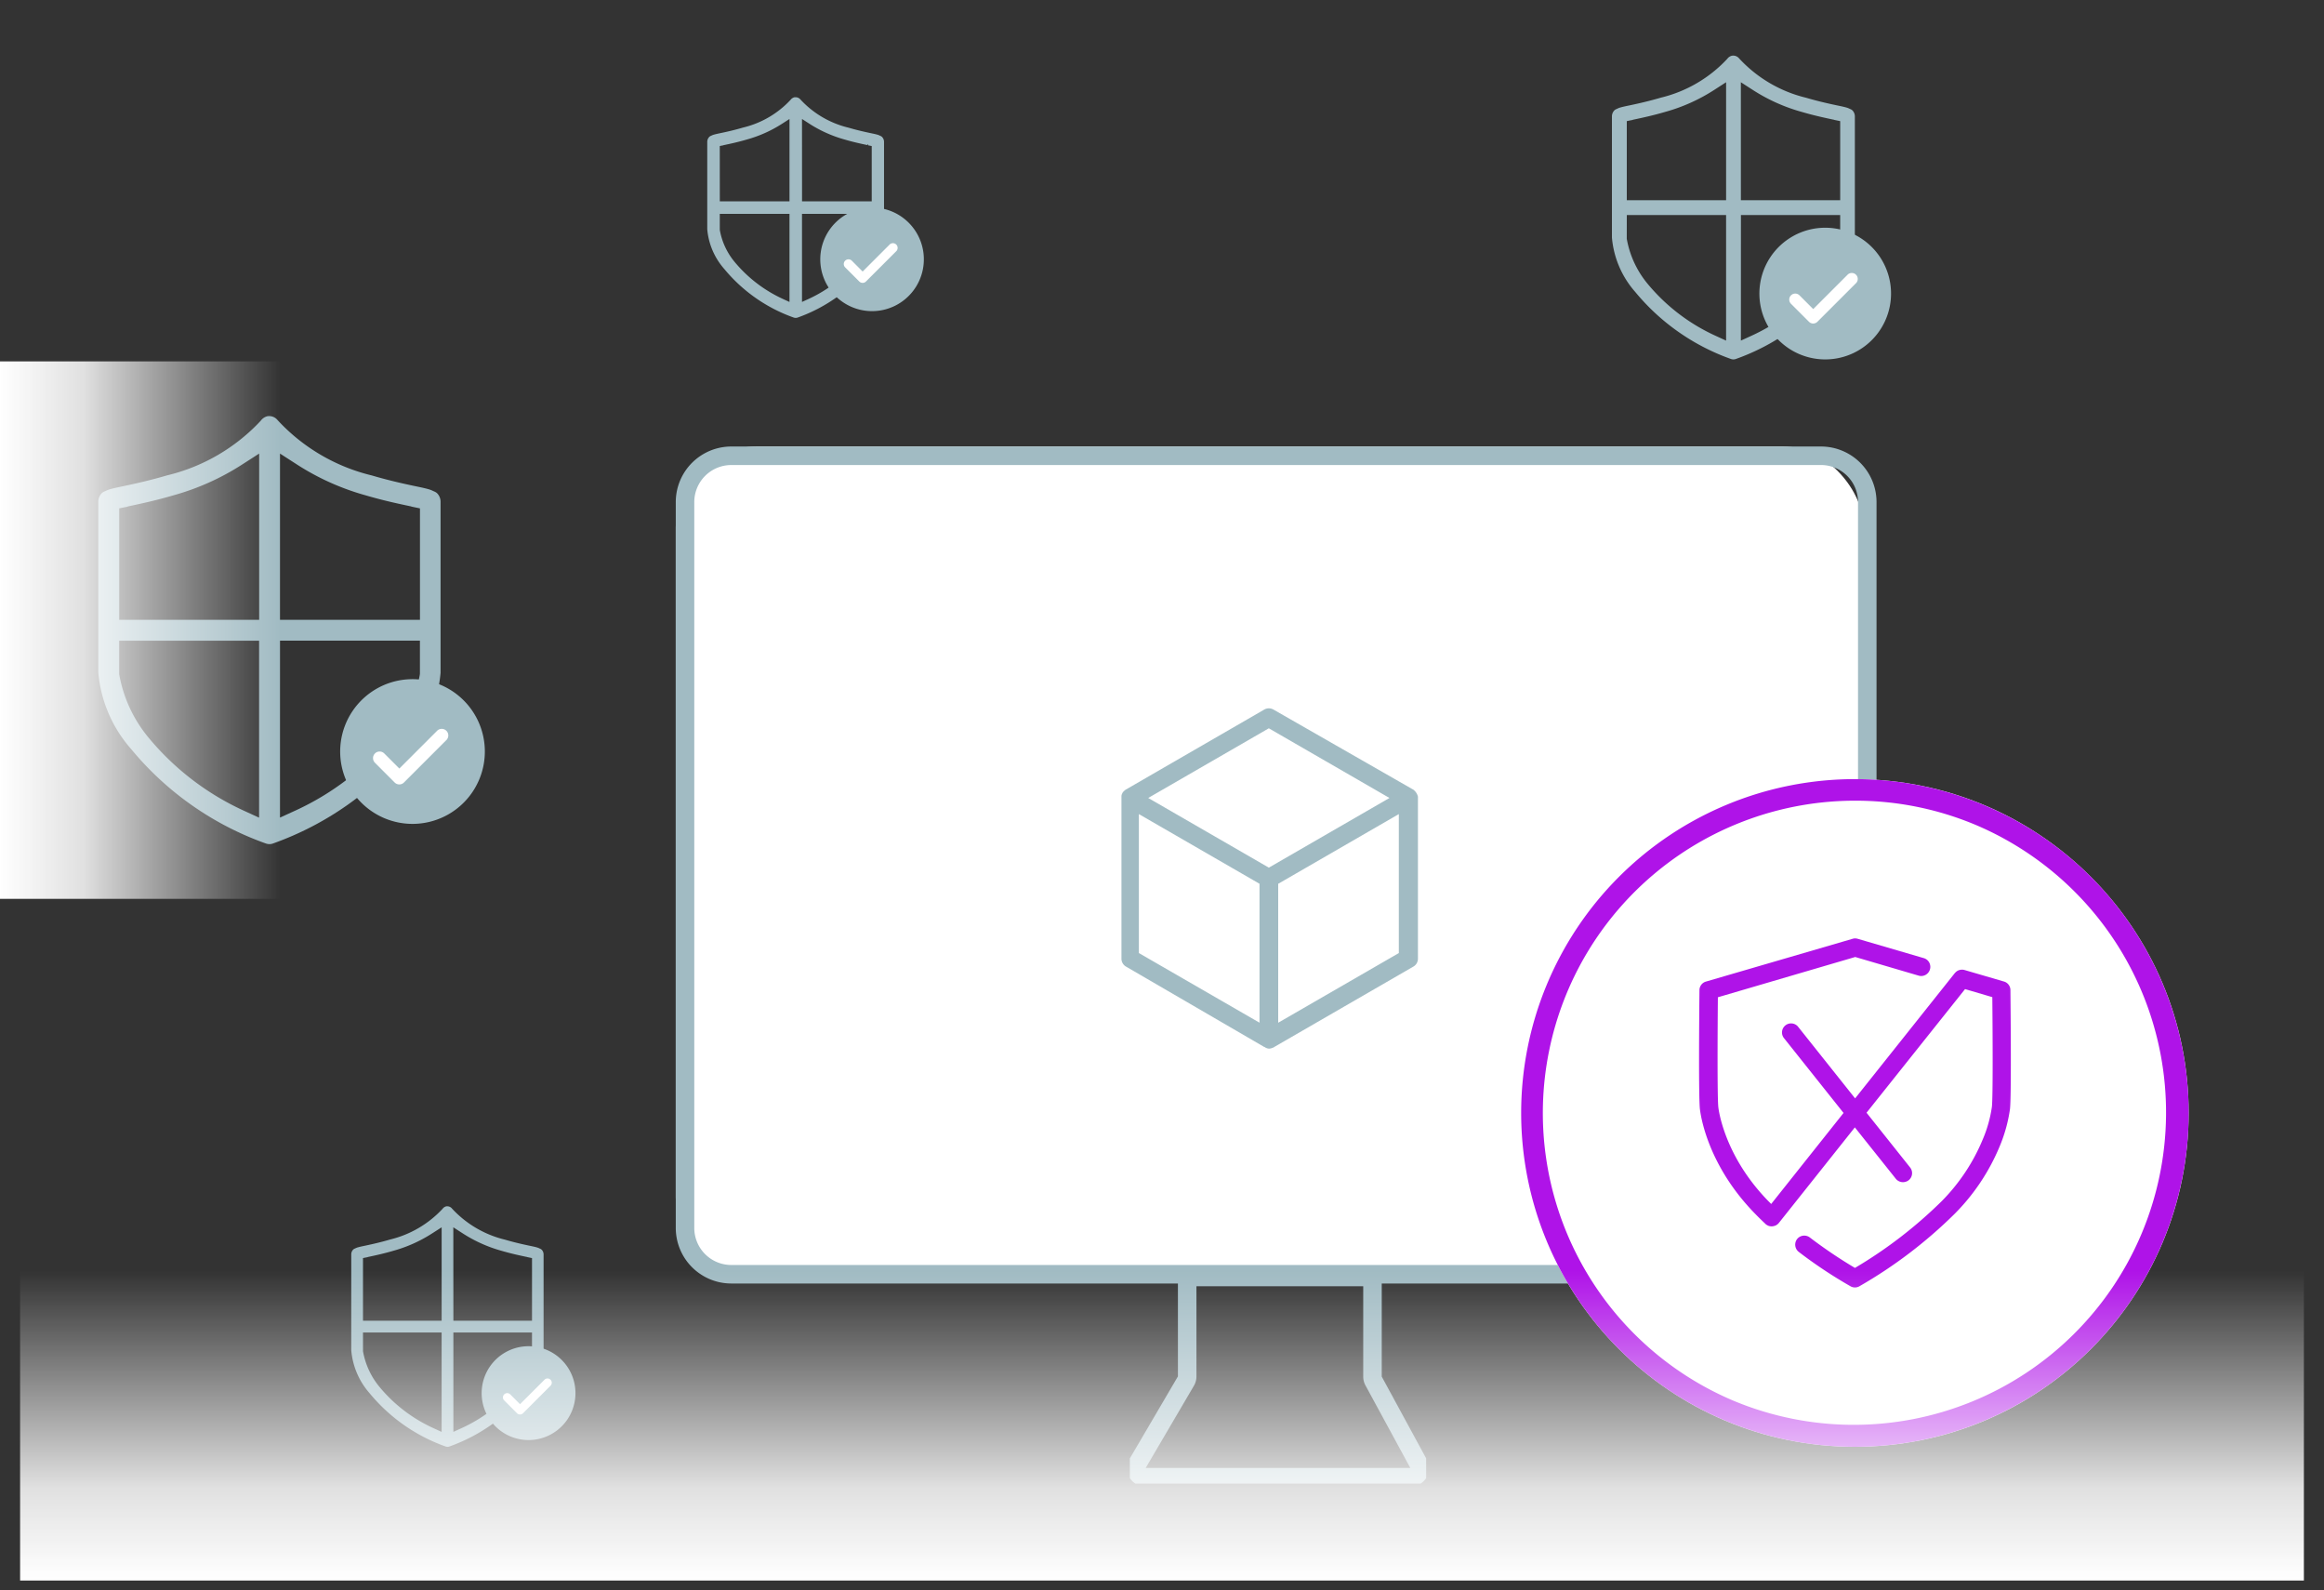 <?xml version="1.0" encoding="UTF-8"?>
<svg xmlns="http://www.w3.org/2000/svg" xmlns:xlink="http://www.w3.org/1999/xlink" width="345" height="236" viewBox="0 0 345 236">
  <rect x="0" y="0" width="345" height="236" fill="#333333" stroke="none"/>
  <defs>
    <clipPath id="clip-path">
      <rect id="Rectangle_18209" data-name="Rectangle 18209" width="345" height="236" transform="translate(50.5 2978.645)" fill="#fff"></rect>
    </clipPath>
    <radialGradient id="radial-gradient" cx="0.5" cy="0.5" r="0.732" gradientTransform="translate(0.337 2.149) scale(0.683 0.684)" gradientUnits="objectBoundingBox">
      <stop offset="0" stop-color="#ecf6f8"></stop>
      <stop offset="0.571" stop-color="#ecf6f8" stop-opacity="0.835"></stop>
      <stop offset="1" stop-color="#ecf6f8" stop-opacity="0"></stop>
    </radialGradient>
    <clipPath id="clip-path-2">
      <rect id="Rectangle_17244" data-name="Rectangle 17244" width="43.985" height="31.611" fill="none"></rect>
    </clipPath>
    <linearGradient id="linear-gradient" x1="0.5" x2="0.5" y2="1" gradientUnits="objectBoundingBox">
      <stop offset="0" stop-color="#fff" stop-opacity="0"></stop>
      <stop offset="0.704" stop-color="#fff" stop-opacity="0.851"></stop>
      <stop offset="1" stop-color="#fff"></stop>
    </linearGradient>
  </defs>
  <g id="ver--guard-your-entire-ecosystem" transform="translate(-50.5 -2978.645)" clip-path="url(#clip-path)">
    <path id="Path_20072" d="M129.1-3004c95.276,0,172.5,52.845,172.5,117.97,0,65.186-77.224,118.029-172.5,118.029S-43.4-2820.844-43.4-2886.03,33.824-3004,129.1-3004Z" transform="translate(93.9 5978.824)" opacity="0.8" fill="url(#radial-gradient)"></path>
    <rect id="Rectangle_16358" data-name="Rectangle 16358" width="176.338" height="123.447" rx="12" transform="translate(150.819 3044.914)" fill="#fff"></rect>
    <g id="Group_32839" data-name="Group 32839" transform="translate(218.228 3167.225)">
      <g id="Group_32838" data-name="Group 32838" transform="translate(0 0)" clip-path="url(#clip-path-2)">
        <path id="Path_21736" data-name="Path 21736" d="M7.063-.5H37.32V15.655l6.689,12.311a2.709,2.709,0,0,1-2.38,4H2.21A2.709,2.709,0,0,1-.128,27.889l7.19-12.26ZM34.571,2.249H9.812V15.642a2.706,2.706,0,0,1-.375,1.373l-7.158,12.2H41.561L34.9,16.959a2.722,2.722,0,0,1-.329-1.294Z" transform="translate(0.073 0.072)" fill="#a1bbc3"></path>
      </g>
    </g>
    <path id="Rectangle_17245" data-name="Rectangle 17245" d="M8.247,2.749a5.5,5.5,0,0,0-5.5,5.5V115.975a5.5,5.5,0,0,0,5.5,5.5h161.76a5.5,5.5,0,0,0,5.5-5.5V8.247a5.5,5.5,0,0,0-5.5-5.5H8.247M8.247,0h161.76a8.247,8.247,0,0,1,8.247,8.247V115.975a8.247,8.247,0,0,1-8.247,8.247H8.247A8.247,8.247,0,0,1,0,115.975V8.247A8.247,8.247,0,0,1,8.247,0Z" transform="translate(150.819 3044.914)" fill="#a1bbc3"></path>
    <path id="Path_23556" data-name="Path 23556" d="M244.631,51.628a1.107,1.107,0,0,1-.4-.074,32.529,32.529,0,0,1-14.17-9.928,14.012,14.012,0,0,1-3.469-8.084l0-18.005a1.287,1.287,0,0,1,.391-.9.942.942,0,0,1,.279-.164l.1-.045a2.609,2.609,0,0,1,.518-.2c.383-.106.8-.193,1.278-.293l.218-.045c1.176-.249,2.747-.6,4.486-1.113a19.776,19.776,0,0,0,9.853-5.761,1.215,1.215,0,0,1,.715-.468l.1-.006a1.135,1.135,0,0,1,.943.412,19.852,19.852,0,0,0,9.938,5.838c1.71.505,3.284.857,4.46,1.106l.246.051c.487.1.88.183,1.232.282a2.608,2.608,0,0,1,.528.2l.107.047a.966.966,0,0,1,.308.191,1.28,1.28,0,0,1,.363.885V33.584a13.967,13.967,0,0,1-3.441,8.011,32.5,32.5,0,0,1-14.168,9.948,1.127,1.127,0,0,1-.423.085m-15.83-17.9.02.1a14.335,14.335,0,0,0,3.033,6.526A28.335,28.335,0,0,0,241.9,48.086l1.64.751V30.2H228.8Zm16.943,15.107,1.64-.75a28.341,28.341,0,0,0,10.048-7.73,14.351,14.351,0,0,0,3.033-6.527l.018-.148V30.2H245.742Zm0-20.833h14.741V16.264l-.881-.183a.437.437,0,0,0-.156-.045c-1.2-.255-2.83-.6-4.668-1.14a26.388,26.388,0,0,1-7.253-3.252l-1.788-1.152ZM241.761,11.64a26.324,26.324,0,0,1-7.235,3.246c-1.833.539-3.448.883-4.628,1.133a1.613,1.613,0,0,0-.3.084l-.4.075-.4.084V28h14.743V10.492Z" transform="translate(63.201 2980.359)" fill="#a1bbc3"></path>
    <g id="Group_34339" data-name="Group 34339" transform="translate(155.492 2993.07)">
      <path id="Path_23559" data-name="Path 23559" d="M92.12,32.478a.8.8,0,0,1-.285-.053,23.433,23.433,0,0,1-10.208-7.152,10.1,10.1,0,0,1-2.5-5.824V6.478a.927.927,0,0,1,.282-.647.679.679,0,0,1,.2-.118l.074-.033a1.88,1.88,0,0,1,.373-.142c.276-.076.575-.139.921-.211l.157-.033c.847-.179,1.979-.432,3.231-.8a14.246,14.246,0,0,0,7.1-4.15A.875.875,0,0,1,91.982,0l.07,0a.817.817,0,0,1,.679.3A14.3,14.3,0,0,0,99.891,4.5c1.232.364,2.366.617,3.213.8l.177.037c.351.073.634.132.888.2a1.879,1.879,0,0,1,.381.144l.077.034a.7.7,0,0,1,.222.137.922.922,0,0,1,.261.638V19.479a10.061,10.061,0,0,1-2.479,5.771,23.413,23.413,0,0,1-10.206,7.167.812.812,0,0,1-.305.061m-11.4-12.9.015.075a10.327,10.327,0,0,0,2.185,4.7,20.412,20.412,0,0,0,7.238,5.568l1.182.541V17.043H80.714ZM92.921,30.465l1.182-.54a20.416,20.416,0,0,0,7.238-5.569,10.338,10.338,0,0,0,2.185-4.7l.013-.107v-2.5H92.92Zm0-15.008h10.619V7l-.635-.132a.315.315,0,0,0-.113-.033c-.865-.184-2.039-.431-3.363-.821a19.011,19.011,0,0,1-5.225-2.342l-1.288-.83ZM90.052,3.67A18.965,18.965,0,0,1,84.84,6.008c-1.32.389-2.484.636-3.334.816a1.162,1.162,0,0,0-.216.06l-.285.054-.29.06v8.458H91.337V2.844Z" transform="translate(-78.991 0.137)" fill="#a1bbc3"></path>
      <path id="Path_23559_-_Outline" data-name="Path 23559 - Outline" d="M92.057,32.553a.934.934,0,0,1-.334-.062A23.578,23.578,0,0,1,81.46,25.3a10.257,10.257,0,0,1-2.532-5.9V6.416a1.063,1.063,0,0,1,.324-.746l0,0a.808.808,0,0,1,.241-.144l.068-.03a2.021,2.021,0,0,1,.4-.151c.273-.075.566-.137.906-.208l.179-.037c.847-.179,1.978-.432,3.22-.8l.007,0A14.093,14.093,0,0,0,91.3.189a1.013,1.013,0,0,1,.592-.382l.017,0,.08,0a.952.952,0,0,1,.783.345,14.22,14.22,0,0,0,7.087,4.162l.007,0c1.23.363,2.358.615,3.2.794l.2.042c.347.073.622.13.874.2a2,2,0,0,1,.4.152l.071.031a.837.837,0,0,1,.261.163l0,0a1.054,1.054,0,0,1,.3.735v13a10.175,10.175,0,0,1-2.511,5.849A23.576,23.576,0,0,1,92.41,32.483.953.953,0,0,1,92.057,32.553ZM79.2,19.381a9.981,9.981,0,0,0,2.465,5.738l0,0a23.306,23.306,0,0,0,10.148,7.11.665.665,0,0,0,.239.045.68.68,0,0,0,.255-.052h0A23.3,23.3,0,0,0,102.462,25.1l0,0a9.9,9.9,0,0,0,2.444-5.686V6.43a.785.785,0,0,0-.218-.538.555.555,0,0,0-.176-.109l-.007,0-.084-.037a1.735,1.735,0,0,0-.353-.133c-.246-.069-.516-.126-.858-.2l-.2-.042c-.849-.18-1.983-.433-3.221-.8A14.494,14.494,0,0,1,92.569.328L92.562.32a.68.68,0,0,0-.569-.245l-.055,0a.743.743,0,0,0-.426.287l-.007.007a14.369,14.369,0,0,1-7.163,4.189c-1.25.369-2.387.623-3.238.8l-.179.037c-.335.07-.625.131-.891.2a1.751,1.751,0,0,0-.348.133l-.007,0-.08.035a.555.555,0,0,0-.157.091.785.785,0,0,0-.238.548ZM91.409,30.619l-1.376-.63a20.547,20.547,0,0,1-7.287-5.606,10.462,10.462,0,0,1-2.214-4.764l-.017-.086,0-2.69h10.9ZM80.791,19.506l.012.062a10.188,10.188,0,0,0,2.156,4.64,20.271,20.271,0,0,0,7.189,5.53l.987.452V17.118H80.789ZM92.721,30.617V16.843h10.894V19.5l-.014.115a10.475,10.475,0,0,1-2.214,4.765A20.553,20.553,0,0,1,94.1,29.987Zm.273-13.5V30.189l.987-.451a20.277,20.277,0,0,0,7.189-5.531,10.2,10.2,0,0,0,2.155-4.636l.012-.094V17.118Zm10.622-1.586H92.723l0-13,1.5.967A18.881,18.881,0,0,0,99.406,5.82c1.3.383,2.466.631,3.316.811l.038.008a.621.621,0,0,1,.135.037l.722.15ZM93,15.257h10.345V7.051l-.525-.109.01-.137-.116-.019a.135.135,0,0,0,.078.145.707.707,0,0,0-.084-.021l-.04-.009c-.855-.182-2.025-.43-3.335-.816A19.151,19.151,0,0,1,94.07,3.726l-1.076-.694Zm-1.586.275h-10.9V6.825l.4-.083.274-.052a1.33,1.33,0,0,1,.227-.062c.841-.178,1.995-.423,3.322-.814a18.833,18.833,0,0,0,5.176-2.322l1.5-.963Zm-10.621-.275H91.137V3.033l-1.073.69a19.1,19.1,0,0,1-5.25,2.355c-1.336.393-2.5.639-3.342.818a1.034,1.034,0,0,0-.193.053l-.013.005-.3.056-.178.037Z" transform="translate(-78.928 0.2)" fill="#a1bbc3"></path>
    </g>
    <path id="Path_23562" data-name="Path 23562" d="M25.41,145.985a1.561,1.561,0,0,1-.557-.1A45.833,45.833,0,0,1,4.888,131.893,19.743,19.743,0,0,1,0,120.5L0,95.134a1.812,1.812,0,0,1,.551-1.266,1.327,1.327,0,0,1,.394-.232l.145-.064a3.677,3.677,0,0,1,.73-.278c.54-.149,1.125-.271,1.8-.413l.307-.064c1.656-.351,3.871-.845,6.32-1.568a27.866,27.866,0,0,0,13.884-8.117,1.712,1.712,0,0,1,1.007-.659l.138-.009a1.6,1.6,0,0,1,1.328.581,27.972,27.972,0,0,0,14,8.225c2.409.712,4.627,1.207,6.285,1.558l.347.072c.686.143,1.24.259,1.736.4a3.676,3.676,0,0,1,.744.281l.151.067a1.362,1.362,0,0,1,.433.269,1.8,1.8,0,0,1,.511,1.247v25.4a19.678,19.678,0,0,1-4.849,11.288,45.794,45.794,0,0,1-19.962,14.017,1.588,1.588,0,0,1-.6.119m-22.3-25.222.028.146a20.2,20.2,0,0,0,4.273,9.2,39.923,39.923,0,0,0,14.156,10.89l2.311,1.058V115.8H3.1Zm23.873,21.286,2.311-1.057A39.932,39.932,0,0,0,43.448,130.1a20.218,20.218,0,0,0,4.273-9.2l.026-.209v-4.9H26.976Zm0-29.353H47.752V96.158L46.511,95.9a.618.618,0,0,0-.22-.064c-1.692-.359-3.988-.844-6.577-1.607a37.184,37.184,0,0,1-10.22-4.581l-2.519-1.624ZM21.366,89.642a37.094,37.094,0,0,1-10.194,4.573c-2.583.76-4.858,1.244-6.521,1.6a2.274,2.274,0,0,0-.422.118l-.557.105-.567.118V112.7H23.879V88.026Z" transform="translate(65.092 2957.938)" fill="#a1bbc3"></path>
    <path id="Path_23565" data-name="Path 23565" d="M89.129,212.081a.877.877,0,0,1-.313-.058,25.757,25.757,0,0,1-11.22-7.862,11.1,11.1,0,0,1-2.747-6.4l0-14.258a1.019,1.019,0,0,1,.31-.711.746.746,0,0,1,.221-.13l.081-.036a2.07,2.07,0,0,1,.41-.156c.3-.084.632-.152,1.012-.232l.172-.036c.931-.2,2.175-.475,3.552-.881a15.659,15.659,0,0,0,7.8-4.562.962.962,0,0,1,.566-.37l.077,0a.9.9,0,0,1,.746.327,15.719,15.719,0,0,0,7.869,4.623c1.354.4,2.6.679,3.532.876l.195.041c.386.081.7.145.976.224a2.064,2.064,0,0,1,.418.158l.085.038a.766.766,0,0,1,.243.151,1.014,1.014,0,0,1,.287.7v14.275a11.06,11.06,0,0,1-2.725,6.344,25.735,25.735,0,0,1-11.218,7.878.892.892,0,0,1-.335.067M76.594,197.906l.016.082a11.352,11.352,0,0,0,2.4,5.168,22.435,22.435,0,0,0,7.955,6.12l1.3.595V195.115H76.592ZM90.01,209.869l1.3-.594a22.441,22.441,0,0,0,7.956-6.121,11.363,11.363,0,0,0,2.4-5.169l.014-.117v-2.753H90.009Zm0-16.5h11.672v-9.294l-.7-.145a.346.346,0,0,0-.124-.036c-.951-.2-2.241-.474-3.7-.9a20.9,20.9,0,0,1-5.743-2.575l-1.415-.913Zm-3.156-12.956a20.845,20.845,0,0,1-5.729,2.57c-1.451.427-2.73.7-3.664.9a1.277,1.277,0,0,0-.237.066l-.313.059-.319.066v9.3H88.268V179.507Z" transform="translate(27.795 2981.289)" fill="#a1bbc3"></path>
    <rect id="Rectangle_17959" data-name="Rectangle 17959" width="79.766" height="41.648" transform="translate(92.147 3032.281) rotate(90)" fill="url(#linear-gradient)"></rect>
    <g id="Group_34905" data-name="Group 34905" transform="translate(22493.318 19266.256)">
      <circle id="Ellipse_2412" data-name="Ellipse 2412" cx="49.546" cy="49.546" r="49.546" transform="translate(-22217 -16171.977)" fill="#fff"></circle>
      <path id="Ellipse_2412_-_Outline" data-name="Ellipse 2412 - Outline" d="M49.546,3.2A46.359,46.359,0,0,0,31.507,92.251,46.359,46.359,0,0,0,67.585,6.841,46.053,46.053,0,0,0,49.546,3.2m0-3.2A49.546,49.546,0,1,1,0,49.546,49.546,49.546,0,0,1,49.546,0Z" transform="translate(-22217 -16171.977)" fill="#af13e8"></path>
      <path id="Path_23763" data-name="Path 23763" d="M272.936,173.4a1.112,1.112,0,0,0-.81-1.069l-5.88-1.717a.832.832,0,0,0-.178-.033h-.033a1.093,1.093,0,0,0-.89.341l-.081.081L250.1,189.811l-8.667-10.886a1.13,1.13,0,1,0-1.766,1.41l8.99,11.29-11,13.833-.567-.567c-6.464-6.593-7.435-13.348-7.516-14.109-.162-1.426-.114-11.695-.065-16.49l20.6-6.042,9.476,2.786a1.138,1.138,0,0,0,.632-2.187l-9.8-2.867a1.052,1.052,0,0,0-.632,0l-21.771,6.35a1.123,1.123,0,0,0-.81,1.069c-.016,1.6-.162,15.7.065,17.624.162,1.345,1.312,8.44,8.148,15.421.486.5,1,1,1.523,1.49.017.016.032.016.032.032l.032.032c.017,0,.017.017.032.017a1.331,1.331,0,0,0,.292.162.059.059,0,0,1,.049.017,1.234,1.234,0,0,0,.34.048,1.219,1.219,0,0,0,.243-.032c.033,0,.049-.016.065-.016.048-.017.1-.032.162-.049.032-.016.049-.032.081-.049a.565.565,0,0,0,.129-.081c.032-.017.049-.049.081-.065.016-.016.048-.032.065-.065.017-.016.017-.032.032-.032l.032-.032,11.453-14.4,6.253,7.84a1.146,1.146,0,0,0,.891.421,1.186,1.186,0,0,0,.713-.243,1.132,1.132,0,0,0,.178-1.587l-6.577-8.262L266.343,173l4.341,1.28c.049,4.795.113,15.065-.065,16.49-.081.745-1.053,7.5-7.516,14.109a66.468,66.468,0,0,1-13.024,9.995,69.723,69.723,0,0,1-6.836-4.6,1.133,1.133,0,1,0-1.378,1.8,67.838,67.838,0,0,0,7.663,5.086,1.113,1.113,0,0,0,1.1,0,67.956,67.956,0,0,0,14.093-10.707c6.852-6.981,7.986-14.076,8.148-15.421.226-1.927.081-16.02.065-17.624" transform="translate(-22417.525 -16314.05)" fill="#af13e8"></path>
      <path id="Path_23763_-_Outline" data-name="Path 23763 - Outline" d="M250.045,217.482a1.338,1.338,0,0,1-.654-.172l-.012-.007a68.306,68.306,0,0,1-7.678-5.1,1.365,1.365,0,0,1-.253-1.889,1.34,1.34,0,0,1,1.074-.525,1.362,1.362,0,0,1,.817.269,70.029,70.029,0,0,0,6.707,4.524,66.571,66.571,0,0,0,12.87-9.9,28.5,28.5,0,0,0,6.106-9.183,19.242,19.242,0,0,0,1.35-4.8c.167-1.337.12-10.8.065-16.305l-4.048-1.193-14.625,18.347,6.47,8.127a1.348,1.348,0,0,1-.212,1.891,1.4,1.4,0,0,1-.848.29,1.368,1.368,0,0,1-1.058-.5l-6.086-7.631-11.3,14.206-.048.048a.385.385,0,0,1-.085.085l0,0-.019.019-.016.009a.381.381,0,0,1-.08.064l-.025.018a.542.542,0,0,1-.127.075l-.011.007a.592.592,0,0,1-.062.037l-.022.011-.023.006c-.055.014-.1.028-.145.044l-.037.012a.313.313,0,0,1-.07.015,1.346,1.346,0,0,1-.271.034,1.456,1.456,0,0,1-.4-.056l-.054-.015,0,0a1.365,1.365,0,0,1-.313-.167h-.032l-.126-.126c-.587-.551-1.087-1.04-1.527-1.495-6.877-7.024-8.043-14.182-8.207-15.546-.2-1.713-.115-12.827-.068-17.525v-.126a1.331,1.331,0,0,1,.965-1.274l21.769-6.349a1.274,1.274,0,0,1,.759,0l9.8,2.866a1.349,1.349,0,0,1,.816.651,1.361,1.361,0,0,1-1.185,2.007,1.349,1.349,0,0,1-.384-.056l-9.415-2.768-20.39,5.979c-.048,4.83-.094,14.912.065,16.3.031.294.839,7.232,7.456,13.982l.394.394,10.741-13.509-8.883-11.156a1.346,1.346,0,0,1,2.1-1.679l8.5,10.674,14.813-18.61.081-.081a1.322,1.322,0,0,1,.946-.41c.036,0,.073,0,.109,0h.023a.965.965,0,0,1,.229.039l.01,0,5.88,1.717a1.325,1.325,0,0,1,.965,1.277c.038,3.685.145,15.849-.066,17.649a22.409,22.409,0,0,1-1.58,5.654,31.007,31.007,0,0,1-6.628,9.893A68.662,68.662,0,0,1,250.7,217.309,1.341,1.341,0,0,1,250.045,217.482Zm-7.524-7.257a.909.909,0,0,0-.729.353.93.93,0,0,0,.171,1.285,67.831,67.831,0,0,0,7.625,5.062l.011.006a.9.9,0,0,0,.893,0,68.174,68.174,0,0,0,14.041-10.668c6.774-6.9,7.926-13.953,8.088-15.3.208-1.774.1-13.915.063-17.594a.894.894,0,0,0-.651-.865l-5.879-1.716a.852.852,0,0,0-.121-.026h-.055c-.025,0-.051,0-.077,0a.882.882,0,0,0-.634.277l-.007.007-.07.07-15.13,19.01-8.836-11.1a.912.912,0,0,0-.716-.343.9.9,0,0,0-.568.2.915.915,0,0,0-.144,1.284l9.1,11.425-11.257,14.157-.738-.738a28.817,28.817,0,0,1-6.2-9.313,19.655,19.655,0,0,1-1.379-4.926c-.175-1.54-.1-12.72-.066-16.515l0-.16,20.819-6.105,9.537,2.8a.912.912,0,0,0,1.141-.63.907.907,0,0,0-.073-.7.92.92,0,0,0-.557-.443l-9.8-2.867a.836.836,0,0,0-.5,0l-.008,0-21.771,6.35a.9.9,0,0,0-.655.862v.129c-.047,4.69-.134,15.782.065,17.47.161,1.339,1.307,8.371,8.088,15.3.434.449.927.931,1.507,1.476a.261.261,0,0,1,.062.056l.016.01a1.421,1.421,0,0,0,.218.128.268.268,0,0,1,.095.031,1,1,0,0,0,.248.031,1.029,1.029,0,0,0,.2-.028l.021,0,.035-.01c.038-.013.08-.026.131-.04l0,0a.586.586,0,0,1,.061-.037l.015-.008.016-.005.028-.02.049-.035.007-.005a.407.407,0,0,1,.066-.055l.01-.008.006-.012.014-.014a.251.251,0,0,1,.065-.065l11.613-14.6,6.422,8.052a.922.922,0,0,0,.722.34.973.973,0,0,0,.581-.2.916.916,0,0,0,.141-1.281l-6.685-8.4,15.02-18.844,4.634,1.366,0,.16c.015,1.513.144,14.833-.066,16.52a19.7,19.7,0,0,1-1.379,4.91,28.931,28.931,0,0,1-6.2,9.323,67.063,67.063,0,0,1-13.07,10.031l-.108.063-.108-.063a69.919,69.919,0,0,1-6.858-4.616A.931.931,0,0,0,242.521,210.225Z" transform="translate(-22417.494 -16314.015)" fill="#af13e8"></path>
    </g>
    <g id="Group_34918" data-name="Group 34918" transform="translate(-402.32 -813.555)">
      <circle id="Ellipse_1520" data-name="Ellipse 1520" cx="8.249" cy="8.249" r="8.249" transform="translate(715.396 3827.396)" fill="#fff"></circle>
      <path id="noun-check-3496109" d="M103.105,42.881A9.772,9.772,0,1,0,96.2,40.019,9.772,9.772,0,0,0,103.105,42.881Zm-5.072-9.514a.888.888,0,0,1,1.253,0l2.043,2.043,5.143-5.143a.888.888,0,0,1,1.252,1.253l-5.774,5.774h0a.888.888,0,0,1-1.253,0l-2.665-2.665a.888.888,0,0,1,0-1.261Z" transform="translate(620.666 3802.662)" fill="#a1bbc3"></path>
    </g>
    <g id="Group_34919" data-name="Group 34919" transform="translate(-541.729 -816.555)">
      <circle id="Ellipse_1520-2" data-name="Ellipse 1520" cx="6.491" cy="6.491" r="6.491" transform="translate(715.098 3827.098)" fill="#fff"></circle>
      <path id="noun-check-3496109-2" data-name="noun-check-3496109" d="M101.022,38.715a7.688,7.688,0,1,0-5.437-2.252A7.688,7.688,0,0,0,101.022,38.715Zm-3.991-7.486a.7.7,0,0,1,.986,0l1.608,1.608,4.047-4.047a.7.7,0,0,1,.985.986l-4.543,4.543h0a.7.7,0,0,1-.986,0l-2.1-2.1a.7.7,0,0,1,0-.992Z" transform="translate(620.666 3802.662)" fill="#a1bbc3"></path>
    </g>
    <g id="Group_34920" data-name="Group 34920" transform="translate(-613 -746.555)">
      <circle id="Ellipse_1520-3" data-name="Ellipse 1520" cx="9.065" cy="9.065" r="9.065" transform="translate(715.534 3827.534)" fill="#fff"></circle>
      <path id="noun-check-3496109-3" data-name="noun-check-3496109" d="M104.072,44.814a10.738,10.738,0,1,0-7.593-3.145A10.738,10.738,0,0,0,104.072,44.814ZM98.5,34.359a.976.976,0,0,1,1.377,0L102.12,36.6l5.652-5.652a.976.976,0,0,1,1.376,1.377L102.8,38.674h0a.976.976,0,0,1-1.377,0L98.5,35.746a.976.976,0,0,1,0-1.386Z" transform="translate(620.666 3802.662)" fill="#a1bbc3"></path>
    </g>
    <g id="Group_34921" data-name="Group 34921" transform="translate(-592 -647.555)">
      <circle id="Ellipse_1520-4" data-name="Ellipse 1520" cx="5.878" cy="5.878" r="5.878" transform="translate(714.995 3826.995)" fill="#fff"></circle>
      <path id="noun-check-3496109-4" data-name="noun-check-3496109" d="M100.3,37.264a6.963,6.963,0,1,0-4.924-2.039A6.963,6.963,0,0,0,100.3,37.264Zm-3.614-6.779a.633.633,0,0,1,.893,0l1.456,1.456,3.665-3.665a.633.633,0,0,1,.892.893l-4.115,4.115h0a.633.633,0,0,1-.893,0l-1.9-1.9a.633.633,0,0,1,0-.9Z" transform="translate(620.666 3802.662)" fill="#a1bbc3"></path>
    </g>
    <g id="noun-box-5635024" transform="translate(61.301 3027.768)">
      <path id="Path_24243" data-name="Path 24243" d="M176.868,106.259c.063,0,.063,0,.126.063.063,0,.063.063.126.063a1.191,1.191,0,0,0,.5.126,1.478,1.478,0,0,0,.5-.126c.063,0,.063,0,.126-.063.063,0,.063,0,.126-.063L199,94.341a1.351,1.351,0,0,0,.694-1.2V69.119a1.793,1.793,0,0,0-.5-.883l-.126-.126L178.255,56.193a1.367,1.367,0,0,0-1.387,0L156.248,68.11l-.063.063c-.063,0-.063.063-.126.126a.627.627,0,0,0-.252.315.913.913,0,0,0-.126.442V93.144a1.352,1.352,0,0,0,.694,1.2Zm19.989-13.935-17.908,10.341V82.045L196.856,71.7Zm-19.3-33.357,17.908,10.341L177.561,79.649,159.653,69.308ZM158.266,71.7l17.908,10.341v20.619L158.266,92.323Z" transform="translate(0)" fill="#a1bbc3"></path>
    </g>
    <rect id="Rectangle_15938" data-name="Rectangle 15938" width="339.029" height="45.994" transform="translate(53.485 3167.225)" fill="url(#linear-gradient)"></rect>
  </g>
</svg>
